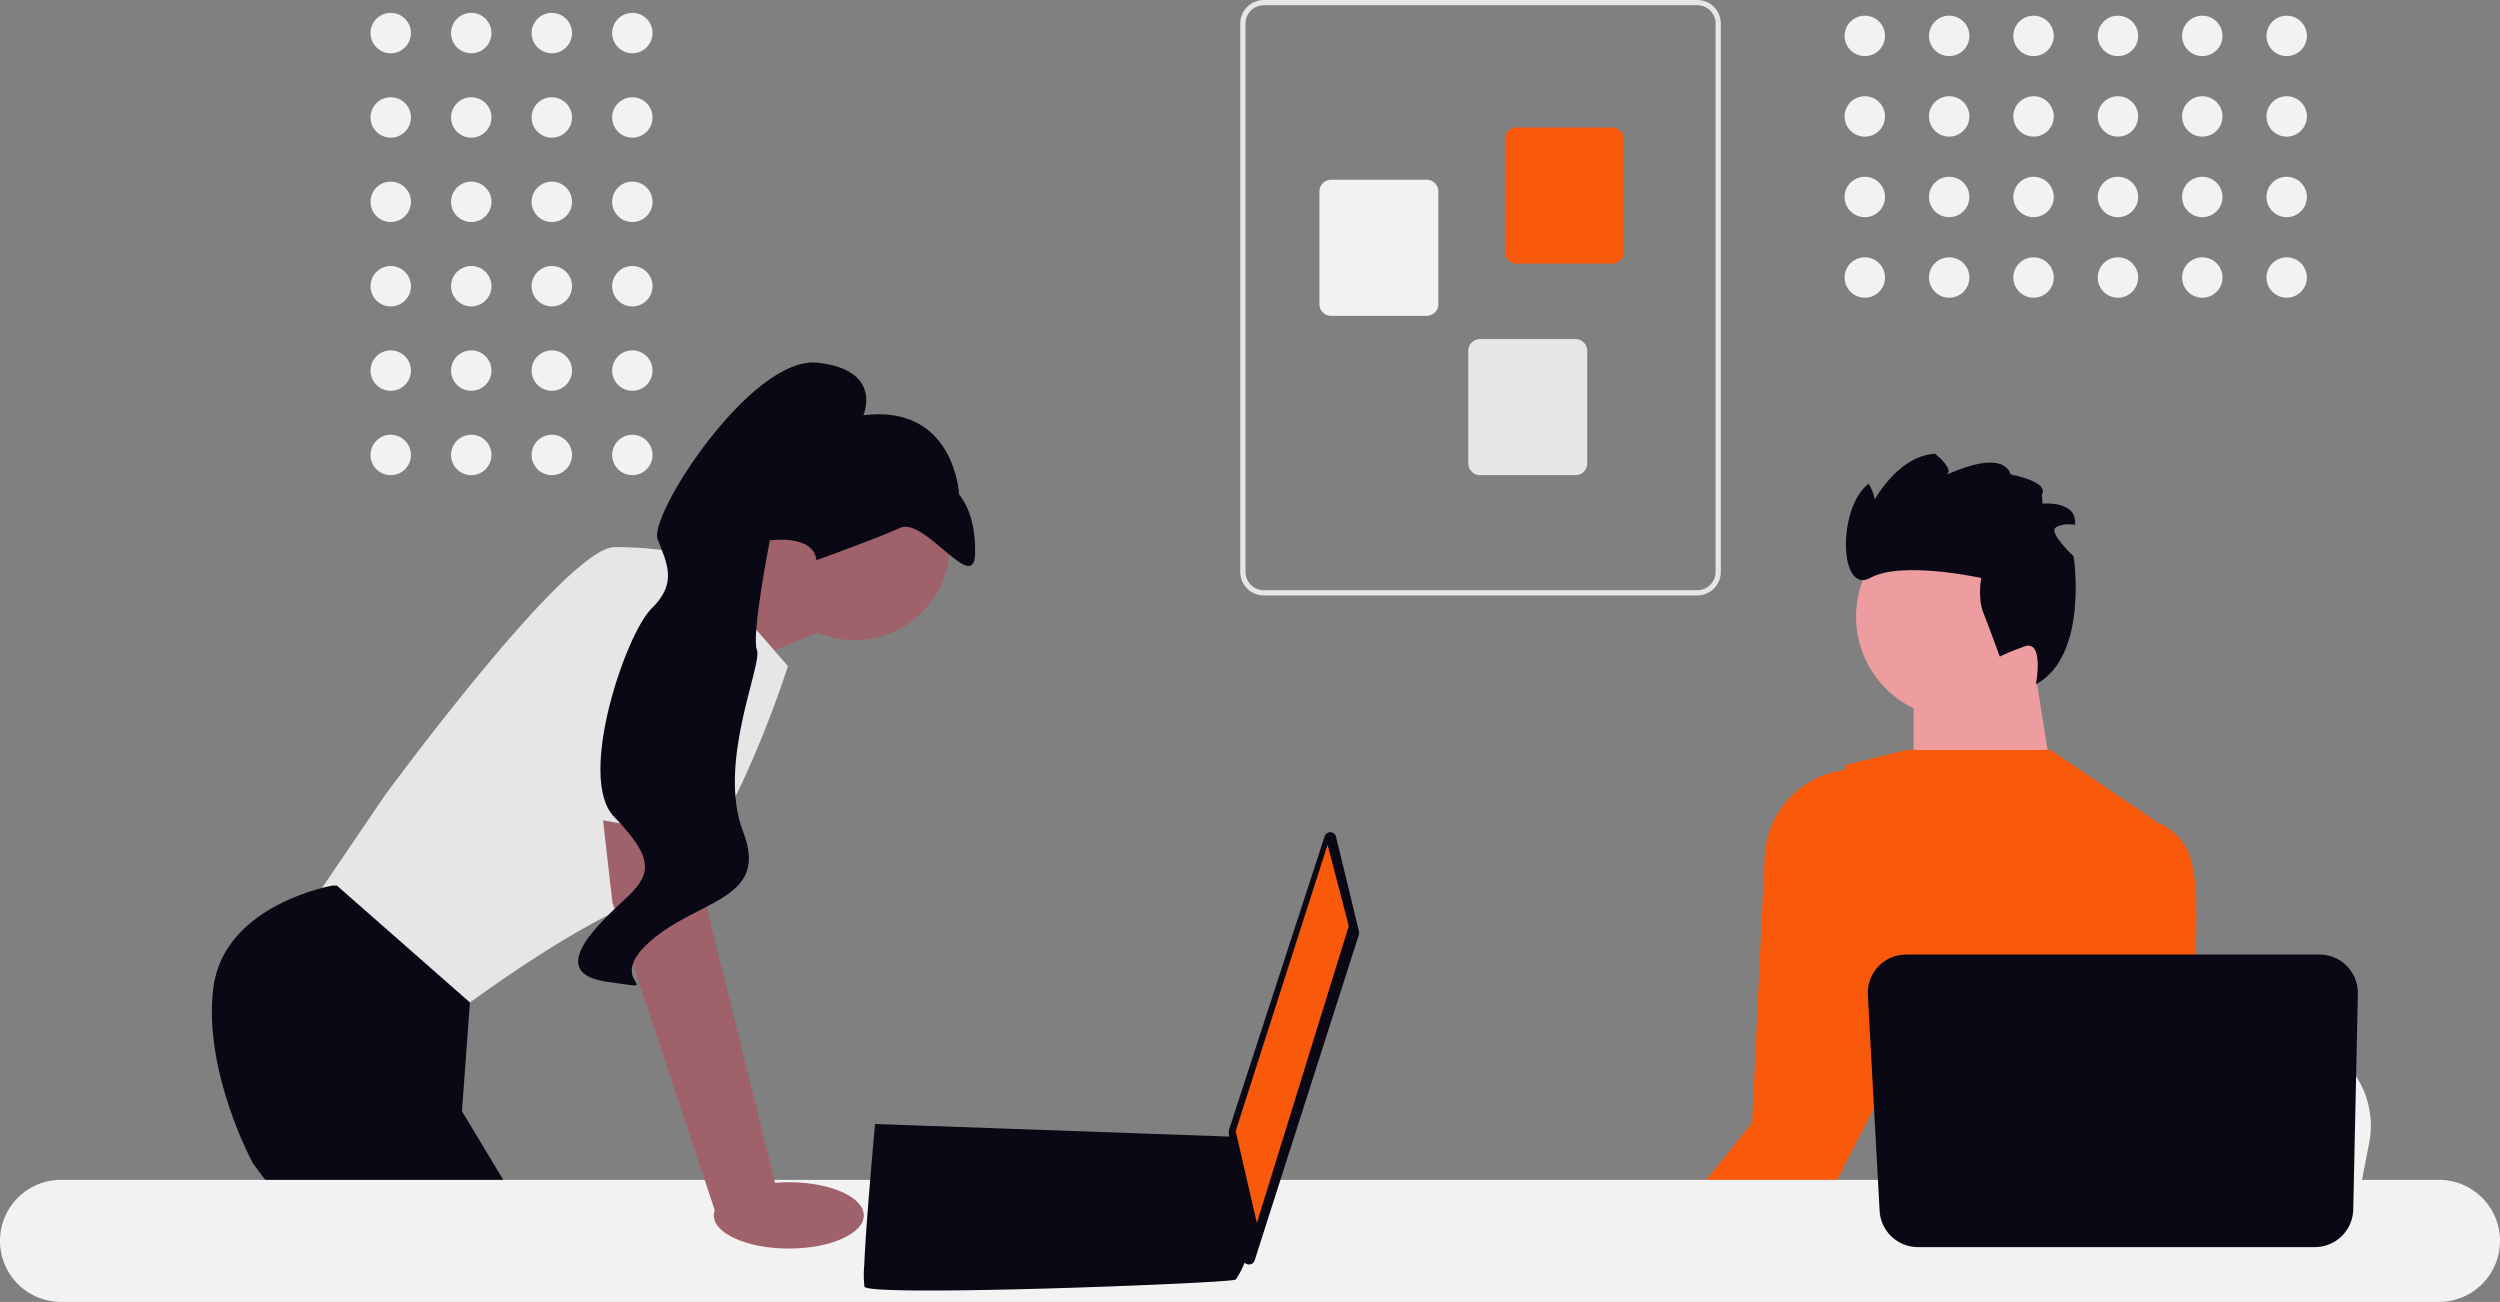 <svg xmlns="http://www.w3.org/2000/svg" width="800" height="416.613" viewBox="0 0 800 416.613" xmlns:xlink="http://www.w3.org/1999/xlink" role="img" artist="Katerina Limpitsouni" source="https://undraw.co/"><rect x="0" y="0" width="800" height="416.613" fill="#808080" stroke="none"/><g transform="translate(-70 -471)"><circle cx="6.467" cy="6.467" r="6.467" transform="translate(265.887 475.117)" fill="#f2f2f2"/><circle cx="6.467" cy="6.467" r="6.467" transform="translate(240.113 475.117)" fill="#f2f2f2"/><circle cx="6.467" cy="6.467" r="6.467" transform="translate(214.34 475.117)" fill="#f2f2f2"/><circle cx="6.467" cy="6.467" r="6.467" transform="translate(188.566 475.117)" fill="#f2f2f2"/><circle cx="6.467" cy="6.467" r="6.467" transform="translate(265.887 502.117)" fill="#f2f2f2"/><circle cx="6.467" cy="6.467" r="6.467" transform="translate(240.113 502.117)" fill="#f2f2f2"/><circle cx="6.467" cy="6.467" r="6.467" transform="translate(214.34 502.117)" fill="#f2f2f2"/><circle cx="6.467" cy="6.467" r="6.467" transform="translate(188.566 502.117)" fill="#f2f2f2"/><circle cx="6.467" cy="6.467" r="6.467" transform="translate(265.887 529.117)" fill="#f2f2f2"/><circle cx="6.467" cy="6.467" r="6.467" transform="translate(240.113 529.117)" fill="#f2f2f2"/><circle cx="6.467" cy="6.467" r="6.467" transform="translate(214.34 529.117)" fill="#f2f2f2"/><circle cx="6.467" cy="6.467" r="6.467" transform="translate(188.566 529.117)" fill="#f2f2f2"/><circle cx="6.467" cy="6.467" r="6.467" transform="translate(265.887 556.117)" fill="#f2f2f2"/><circle cx="6.467" cy="6.467" r="6.467" transform="translate(240.113 556.117)" fill="#f2f2f2"/><circle cx="6.467" cy="6.467" r="6.467" transform="translate(214.34 556.117)" fill="#f2f2f2"/><circle cx="6.467" cy="6.467" r="6.467" transform="translate(188.566 556.117)" fill="#f2f2f2"/><circle cx="6.467" cy="6.467" r="6.467" transform="translate(265.887 583.117)" fill="#f2f2f2"/><circle cx="6.467" cy="6.467" r="6.467" transform="translate(240.113 583.117)" fill="#f2f2f2"/><circle cx="6.467" cy="6.467" r="6.467" transform="translate(214.34 583.117)" fill="#f2f2f2"/><circle cx="6.467" cy="6.467" r="6.467" transform="translate(188.566 583.117)" fill="#f2f2f2"/><circle cx="6.467" cy="6.467" r="6.467" transform="translate(265.887 610.117)" fill="#f2f2f2"/><circle cx="6.467" cy="6.467" r="6.467" transform="translate(240.113 610.117)" fill="#f2f2f2"/><circle cx="6.467" cy="6.467" r="6.467" transform="translate(214.34 610.117)" fill="#f2f2f2"/><circle cx="6.467" cy="6.467" r="6.467" transform="translate(188.566 610.117)" fill="#f2f2f2"/><path d="M626.55,401.886v-175.5a7.53,7.53,0,0,1,7.521-7.521H772.8a7.53,7.53,0,0,1,7.521,7.521v175.5a7.53,7.53,0,0,1-7.521,7.521H634.072a7.53,7.53,0,0,1-7.521-7.521Zm7.521-181.35a5.857,5.857,0,0,0-5.85,5.85v175.5a5.857,5.857,0,0,0,5.85,5.85H772.8a5.857,5.857,0,0,0,5.85-5.85v-175.5a5.856,5.856,0,0,0-5.85-5.85Z" transform="translate(-159.662 252.136)" fill="#e6e6e6"/><path d="M711.215,299.462V263.426a3.765,3.765,0,0,1,3.761-3.761h30.537a3.765,3.765,0,0,1,3.761,3.761v36.036a3.765,3.765,0,0,1-3.761,3.761H714.976a3.765,3.765,0,0,1-3.761-3.761Z" transform="translate(-159.662 252.136)" fill="#f9590b"/><path d="M651.88,316.176V280.14a3.765,3.765,0,0,1,3.761-3.761h30.537a3.765,3.765,0,0,1,3.761,3.761v36.036a3.765,3.765,0,0,1-3.761,3.761H655.64a3.765,3.765,0,0,1-3.761-3.761Z" transform="translate(-159.662 252.136)" fill="#f2f2f2"/><path d="M699.515,367.155V331.119a3.765,3.765,0,0,1,3.761-3.761h30.537a3.765,3.765,0,0,1,3.761,3.761v36.036a3.765,3.765,0,0,1-3.761,3.761H703.276A3.765,3.765,0,0,1,699.515,367.155Z" transform="translate(-159.662 252.136)" fill="#e6e6e6"/><circle cx="6.467" cy="6.467" r="6.467" transform="translate(795.273 476.018)" fill="#f2f2f2"/><circle cx="6.467" cy="6.467" r="6.467" transform="translate(795.273 501.791)" fill="#f2f2f2"/><circle cx="6.467" cy="6.467" r="6.467" transform="translate(795.273 527.564)" fill="#f2f2f2"/><circle cx="6.467" cy="6.467" r="6.467" transform="translate(795.273 553.337)" fill="#f2f2f2"/><circle cx="6.467" cy="6.467" r="6.467" transform="translate(768.273 476.018)" fill="#f2f2f2"/><circle cx="6.467" cy="6.467" r="6.467" transform="translate(768.273 501.791)" fill="#f2f2f2"/><circle cx="6.467" cy="6.467" r="6.467" transform="translate(768.273 527.564)" fill="#f2f2f2"/><circle cx="6.467" cy="6.467" r="6.467" transform="translate(768.273 553.337)" fill="#f2f2f2"/><circle cx="6.467" cy="6.467" r="6.467" transform="translate(741.273 476.018)" fill="#f2f2f2"/><circle cx="6.467" cy="6.467" r="6.467" transform="translate(741.273 501.791)" fill="#f2f2f2"/><circle cx="6.467" cy="6.467" r="6.467" transform="translate(741.273 527.564)" fill="#f2f2f2"/><circle cx="6.467" cy="6.467" r="6.467" transform="translate(741.273 553.337)" fill="#f2f2f2"/><circle cx="6.467" cy="6.467" r="6.467" transform="translate(714.273 476.018)" fill="#f2f2f2"/><circle cx="6.467" cy="6.467" r="6.467" transform="translate(714.273 501.791)" fill="#f2f2f2"/><circle cx="6.467" cy="6.467" r="6.467" transform="translate(714.273 527.564)" fill="#f2f2f2"/><circle cx="6.467" cy="6.467" r="6.467" transform="translate(714.273 553.337)" fill="#f2f2f2"/><circle cx="6.467" cy="6.467" r="6.467" transform="translate(687.273 476.018)" fill="#f2f2f2"/><circle cx="6.467" cy="6.467" r="6.467" transform="translate(687.273 501.791)" fill="#f2f2f2"/><circle cx="6.467" cy="6.467" r="6.467" transform="translate(687.273 527.564)" fill="#f2f2f2"/><circle cx="6.467" cy="6.467" r="6.467" transform="translate(687.273 553.337)" fill="#f2f2f2"/><circle cx="6.467" cy="6.467" r="6.467" transform="translate(660.273 476.018)" fill="#f2f2f2"/><circle cx="6.467" cy="6.467" r="6.467" transform="translate(660.273 501.791)" fill="#f2f2f2"/><circle cx="6.467" cy="6.467" r="6.467" transform="translate(660.273 527.564)" fill="#f2f2f2"/><circle cx="6.467" cy="6.467" r="6.467" transform="translate(660.273 553.337)" fill="#f2f2f2"/><path d="M235.069,77.117,266.249,64l13.374,27.416-32.766,13.374Z" transform="translate(51.883 582.068)" fill="#9f616a"/><path d="M229.653,66.67l30.759,35.44s-21.4,67.537-42.8,73.555-60.85,35.44-60.85,35.44l-49.483-32.1,24.073-35.44S189.532,64,204.912,64s24.741,2.675,24.741,2.675Z" transform="translate(61.732 582.068)" fill="#e6e6e6"/><path d="M185.488,306.746h-71.6l-4.527-6.052L90.876,275.987,86.623,270.3s-16.048-29.422-12.7-56.169,38.115-32.766,38.115-32.766h1.431l42.568,37.406-2.541,34.812,13.481,22.4Z" transform="translate(64.338 573.022)" fill="#090814"/><path d="M701.566,101.84l7.158,44.648-45.224.583V108.253Z" transform="translate(18.863 579.151)" fill="#ed9da0"/><path d="M810.828,266.711,808.441,279.1l-5.925,30.759H683.5c.929-6.894,2.2-16.817,3.557-27.53.134-1.07.274-2.146.408-3.23,3.4-26.928,7.128-57.4,7.128-57.4l15.647,1.9,30.358,3.678,12.371,1.5,33.127,4.019a28.7,28.7,0,0,1,24.735,33.922Z" transform="translate(17.322 569.914)" fill="#f2f2f2"/><path d="M758.754,316.248H694.2c.983-1.157,1.538-1.826,1.538-1.826l19.352-3.2,39.874-6.58s1.819,4.7,3.791,11.6Z" transform="translate(16.498 563.521)" fill="#2f2e41"/><path d="M758.245,303.121H639.166l5.182-12.946,7.121-17.814,3.578-8.947-2.956-12.578s-1.458-1.03-3.678-2.882c-7.91-6.553-25.517-23.431-21.471-40.763,4.6-19.726,10.378-58.169,11.6-66.454.154-1.036.234-1.6.234-1.6l17.185-4.213.568-.14,1.846-.455h46.032l33.855,22.929-.007.241-2.066,63.037-.883,26.968a35.664,35.664,0,0,0-.809,9.937,46.673,46.673,0,0,0,3.116,14.918,53.833,53.833,0,0,0,12.484,18.79c4.781,4.781,7.1,8.807,8.145,11.969Z" transform="translate(21.727 576.647)" fill="#f9590b"/><path d="M751.122,223.885c-1.13,9.268-2.213,15.854-2.213,15.854L737.06,259.292l-9.041,14.918-15.6,25.738-2.287,3.778L708.5,304.97H659.559l2.34-2.514,23.31-25.015,3.016-3.23,4.888-5.249,15.279-50.252L726.4,159.484s7.3-2.541,14.417-.134a17.053,17.053,0,0,1,10,9.007C755.69,178.107,753.316,205.991,751.122,223.885Z" transform="translate(19.168 574.799)" fill="#f9590b"/><path d="M657.693,220.911l-14.056,27.536L631.18,272.854,625.8,283.392l-2.12,4.159-18.168,16.062H564.372l6.78-8.425,2.521-3.143,9.89-12.29,5.55-6.9,15.065-18.737,4.018-85.336a29.312,29.312,0,0,1,25.487-27.537l.084-.014c4.56-.916,11.809-1.184,17.419,4.24.194.181.381.375.568.575a19.992,19.992,0,0,1,2.648,3.537c.08.134.16.274.234.415a14.317,14.317,0,0,1,.669,1.4c7.162,16.677,2.387,69.516,2.387,69.516Z" transform="translate(26.504 576.155)" fill="#f9590b"/><circle cx="32.512" cy="32.512" r="32.512" transform="translate(663.949 635.839)" fill="#ed9da0"/><path d="M689.27,96.57s-3.37-9.286-5.281-14.1-.665-11.071-.665-11.071-25.5-5.629-35.491-.05-10.659-22.485-.523-30.123c0,0,2.714,4.717,1.661,6.074l-1.053,1.356s7.67-16.222,20.623-17.034c0,0,6.139,4.9,3.825,6.515s17.058-9.14,20.428.145c0,0,12.352,2.2,9.945,6.42l.2,2.912s11.2-1.162,10.4,6.771c0,0-3.766-.751-6.175.858s5.73,9.234,5.73,9.234,4.892,31.777-12.072,40.926c0,0,2.751-14.461-3.723-12.1s-7.83,3.269-7.83,3.269Z" transform="translate(20.674 584.563)" fill="#090814"/><path d="M780.467,322.454H19.533a19.533,19.533,0,1,1,0-39.066H780.467a19.533,19.533,0,1,1,0,39.066Z" transform="translate(70 565.159)" fill="#f2f2f2"/><path d="M804.426,217.83l-1.479,69.037a12.289,12.289,0,0,1-12.286,12.026h-127a12.289,12.289,0,0,1-12.271-11.618l-3.774-69.037a12.289,12.289,0,0,1,12.271-12.96H792.14a12.289,12.289,0,0,1,12.286,12.552Z" transform="translate(20.09 571.179)" fill="#090814"/><circle cx="30.385" cy="30.385" r="30.385" transform="translate(313.158 615.081)" fill="#9f616a"/><path d="M238.7,149.043l3.343,36.109,22.735,91.61-19.642,6.884-33.184-99.831-4.583-40.121Z" transform="translate(54.018 575.926)" fill="#9f616a"/><ellipse cx="23.996" cy="10.614" rx="23.996" ry="10.614" transform="translate(298.426 849.312)" fill="#9f616a"/><path d="M190.242,149.277,203.95,76.219s38.115-5.349,39.452,7.356-.956,74.8-.956,74.8l-52.2-9.094Z" transform="translate(55.338 581.212)" fill="#e6e6e6"/><path d="M276.726,63.243s18.8-6.708,26.724-10.318,23.68,21.566,24.03,8.27-5.092-18.871-5.092-18.871-1.359-29.086-30.663-25.45c0,0,6.446-14.552-14.712-16.8S222.939,48.914,225.887,56.55s6.482,13.948-1.882,22.112S199.981,132.9,211.9,145.3s12.7,17.779,4.533,25.492-27.461,24.486-6.6,27.4-1.909.737,13.646-12.945,38.253-13.123,29.778-35.076,6.249-53.409,4.407-58.181,4.128-35.076,4.128-35.076,13.895-2.041,14.934,6.331Z" transform="translate(54.551 587)" fill="#090814"/><path d="M457.9,591.095l7.352,30.325a1.9,1.9,0,0,1-.037,1.024L431.867,726.657a1.894,1.894,0,0,1-3.686-.363l-4.613-40.6a1.9,1.9,0,0,1,.081-.8l30.61-93.941a1.894,1.894,0,0,1,3.642.141Z" transform="translate(39.627 147.66)" fill="#090814"/><path d="M298.361,432.512l6.788,26.019-29.414,95.025-6.788-29.412Z" transform="translate(196.463 308.802)" fill="#f9590b"/><path d="M350.847,700c1.131,3.394,117.651-1.131,118.782-2.263a24.564,24.564,0,0,0,2.489-4.525c1.063-2.263,2.036-4.525,2.036-4.525l-4.525-36.63-115.388-4.1s-2.885,31.041-3.473,45.25A33.944,33.944,0,0,0,350.847,700Z" transform="translate(-4.217 182.722)" fill="#090814"/><path d="M350.847,683.008c1.131,3.394,117.651-1.131,118.782-2.263a24.554,24.554,0,0,0,2.489-4.525H350.768A33.944,33.944,0,0,0,350.847,683.008Z" transform="translate(-4.217 199.712)" opacity="0.1"/></g></svg>